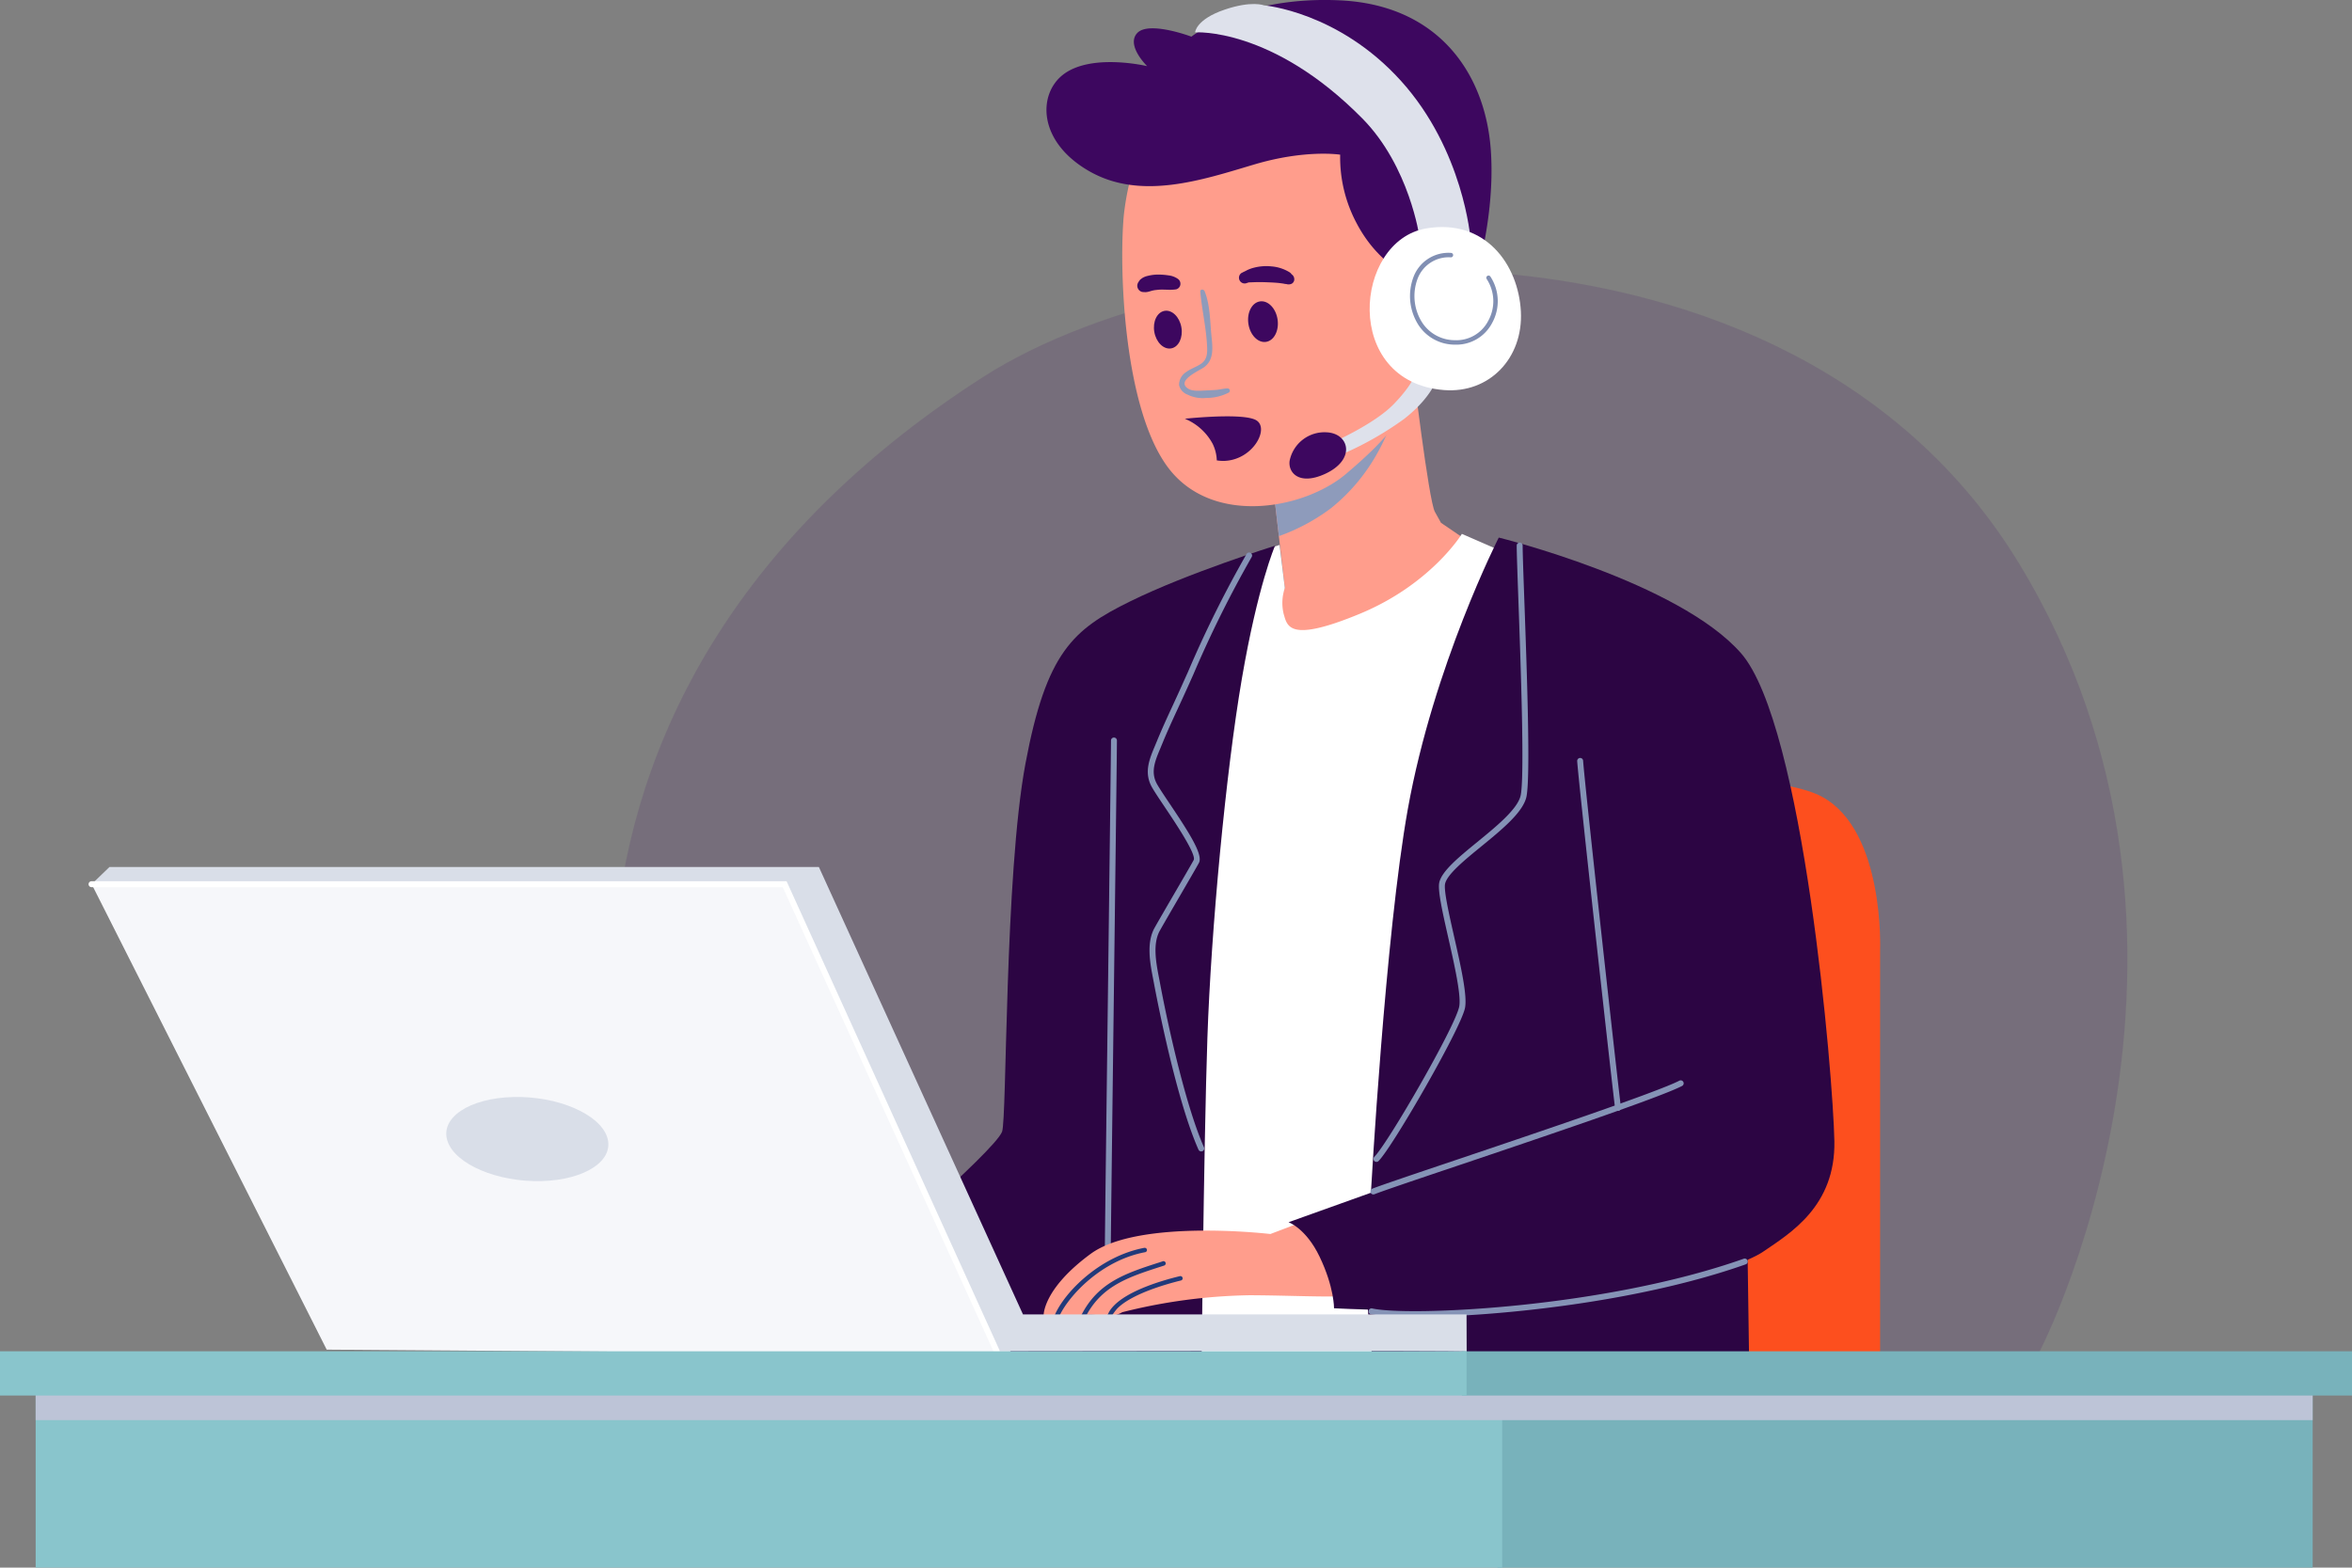 <svg xmlns="http://www.w3.org/2000/svg" width="426.369" height="284.235" viewBox="0 0 426.369 284.235"><rect x="0" y="0" width="426.369" height="284.235" fill="#808080" stroke="none"/><g transform="translate(111.389 48.879)" opacity="0.145"><path d="M364,382.744c2.552-2.675,39.966-77.559-1.7-146.2s-146.255-60.621-187.921-33.876S112.3,264.176,108.05,300.727s23.81,93.606,23.81,93.606Z" transform="translate(-107.611 -183.155)" fill="#3d075f" style="mix-blend-mode:multiply;isolation:isolate"/></g><g transform="translate(271.065 140.703)"><path d="M218.966,380.281V300.047s.892-21.618-10.475-27.859-59.284-2.9-59.284-2.9V380.281Z" transform="translate(-149.207 -268.397)" fill="#fd4f1e"/></g><g transform="translate(154.912)"><g transform="translate(75.33 66.49)"><path d="M243.8,199.5s2.9,24.292,4.012,26.3l1.114,2.006,5.572,3.79S243.8,246.751,230.65,249.2s-12.035-5.348-12.035-5.348l2.006-4.234-2.675-23.178S241.793,205.521,243.8,199.5Z" transform="translate(-217.946 -199.504)" fill="#ff9d8c"/></g><path d="M276.388,231.431l-8.692-3.79s-5.572,9.138-18.5,14.487-13.149,2.229-13.817,0a8.472,8.472,0,0,1,.223-4.68l-.957-7.8-5.17,1.722L211.532,376.519l46.134,2.229Z" transform="translate(-157.597 -130.841)" fill="#fff"/><g transform="translate(0 98.954)"><path d="M327.271,229.641s-3.12,7.207-6.017,24.145-5.571,45.466-6.24,65.079-1.114,64.41-1.114,64.41H255.73c-.669,0-4.68-22.064-4.68-22.064s25.407-21.767,26.744-25.333c.892-2.377.446-46.431,4.234-66.713s8.692-24.368,18.945-29.419C311.569,234.524,327.271,229.641,327.271,229.641Z" transform="translate(-251.05 -229.641)" fill="#2c0543"/></g><g transform="translate(45.373 133.704)"><path d="M278.192,355.246a.538.538,0,0,0,.539-.539c0-1.593.283-24.233.557-46.127s.557-44.54.557-46.141a.539.539,0,0,0-1.077,0c0,1.593-.283,24.233-.556,46.127s-.558,44.54-.558,46.141A.538.538,0,0,0,278.192,355.246Z" transform="translate(-277.653 -261.9)" fill="#8593b6"/></g><g transform="translate(92.459 221.603)"><path d="M240.532,343.5l.446,30.978H173.225s-2.9-26.3-1.783-28.751S240.532,343.5,240.532,343.5Z" transform="translate(-171.187 -343.499)" fill="#2c0543"/></g><g transform="translate(75.33 69.118)" style="mix-blend-mode:multiply;isolation:isolate"><path d="M240.675,224.946a35.411,35.411,0,0,1-9.479,5.091l-1.59-13.783s17.913-8.206,23.991-14.311C252.327,208.879,249.2,218.071,240.675,224.946Z" transform="translate(-229.606 -201.943)" fill="#8e9bbb"/></g><g transform="translate(48.53 16.256)"><path d="M230.121,157.862a48.228,48.228,0,0,0-5.572,17.829c-.891,9.807,0,34.991,8.023,45.689s24.739,7.578,32.316,1.115c6.954-5.932,13.818-12.482,15.6-25.408s-3.789-37.442-19.613-42.568S230.121,157.862,230.121,157.862Z" transform="translate(-224.271 -152.87)" fill="#ff9d8c"/></g><g transform="translate(34.274 219.789)"><path d="M235.542,360.6s.786,0,1.982-.032c.28-.011.592,0,.916-.011,1.153-.032,2.553-.065,3.964-.108l.948-.032c1.4-.032,2.6.14,3.716.075h.032c.237-.011.582.022.862.032a2.1,2.1,0,0,0,.355.011,5.233,5.233,0,0,0,1.476-.582,100.2,100.2,0,0,1,23.117-3.081c9.953.043,18.883.722,20.338-.5,1.465-1.239,2.348-13.745-6.151-14.564l-10.449,3.964s-23.86-2.833-32.607,3.619C235.272,355.851,235.542,360.6,235.542,360.6Z" transform="translate(-235.541 -341.815)" fill="#ff9d8c"/><g transform="translate(11.559 11.593)"><path d="M266.589,359.663c.237-.011.582.022.862.032a10.108,10.108,0,0,1,.916-1.228c2.693-2.747,9.2-4.524,11.558-5.1a.4.4,0,0,0,.3-.485.414.414,0,0,0-.5-.3c-3.436.829-10.729,2.952-12.8,6.431C266.869,359.113,266.7,359.447,266.589,359.663Z" transform="translate(-266.589 -352.577)" fill="#223a7a"/></g><g transform="translate(6.861 8.881)"><path d="M269.444,359.813c.312-.008.636-.015.947-.033,2.941-5.362,7.752-6.9,13.7-8.814l.352-.116a.414.414,0,0,0,.257-.513.409.409,0,0,0-.513-.257l-.343.116C277.555,352.213,272.5,353.835,269.444,359.813Z" transform="translate(-269.444 -350.06)" fill="#223a7a"/></g><g transform="translate(1.982 6.455)"><path d="M272.6,360.107c.28-.007.592,0,.916-.012,1.784-3.75,7.686-10.025,15.5-11.487a.4.4,0,0,0,.333-.471.417.417,0,0,0-.471-.323C280.829,349.325,274.341,355.894,272.6,360.107Z" transform="translate(-272.601 -347.807)" fill="#223a7a"/></g></g><g transform="translate(34.791)"><path d="M279.226,187.22s-4.9-2.34-8.358-8.915a25.36,25.36,0,0,1-3.009-12.481s-6.24-1-15.6,1.783-20.5,6.574-29.865,1.226-9.361-13.929-4.791-17.5c5.117-3.993,15.266-1.56,15.266-1.56s-3.9-3.789-1.783-6.017,9.806.669,9.806.669,9.361-7.466,27.079-6.575,26.188,13.262,27.191,27.079-4.012,27.636-4.012,27.636Z" transform="translate(-214.616 -137.779)" fill="#3d075f"/></g><g transform="translate(58.814 52.518)" style="mix-blend-mode:multiply;isolation:isolate"><path d="M263.289,186.8c1,2.475.979,5.349,1.232,7.977.2,2.043.572,4.426-1.3,5.806-.9.659-5.125,2.437-2.949,3.877.829.549,2.22.4,3.164.355.651-.03,1.308-.058,1.957-.107.7-.052,1.384-.263,2.083-.266a.407.407,0,0,1,.2.753,8.8,8.8,0,0,1-4.087.973,6.18,6.18,0,0,1-3.383-.6,2.422,2.422,0,0,1-1.545-1.734,2.765,2.765,0,0,1,1.33-2.386c.843-.625,1.876-.916,2.727-1.524,1.181-.846,1.084-2.269,1-3.585-.2-3.169-.929-6.283-1.212-9.437-.043-.483.625-.483.778-.106Z" transform="translate(-258.649 -186.534)" fill="#8e9bbb"/></g><g transform="translate(54.271 56.337)"><path d="M266.814,193.942c.333,1.879,1.7,3.207,3.053,2.968s2.181-1.956,1.849-3.835-1.7-3.208-3.053-2.969S266.481,192.063,266.814,193.942Z" transform="translate(-266.741 -190.078)" fill="#3d075f"/></g><g transform="translate(71.341 54.627)"><path d="M250.623,192.576c.3,2.027,1.73,3.493,3.19,3.277s2.4-2.037,2.1-4.063-1.73-3.493-3.191-3.277S250.321,190.55,250.623,192.576Z" transform="translate(-250.567 -188.491)" fill="#3d075f"/></g><g transform="translate(51.257 49.782)"><path d="M274.021,186.668c-1.041.176-2.092,0-3.142.07-.253.018-.5.055-.754.079-.179.017.334-.053.085-.011-.054.009-.108.016-.162.026-.131.024-.263.051-.392.082-.224.055-.441.139-.665.189a2.557,2.557,0,0,1-.635.082l-.344-.046.217.039a2.079,2.079,0,0,1-.427-.045,1.158,1.158,0,0,1-.8-1.408,1.345,1.345,0,0,1,.227-.455c.044-.058.089-.116.136-.173l-.126.144c.044-.062.09-.124.139-.183a.672.672,0,0,1,.238-.238c.083-.065.166-.131.252-.192a3.064,3.064,0,0,1,.966-.388,7.867,7.867,0,0,1,1.915-.246,13.311,13.311,0,0,1,1.9.151,3.644,3.644,0,0,1,1.625.6,1.075,1.075,0,0,1,.5,1.048,1.035,1.035,0,0,1-.754.875Z" transform="translate(-266.964 -183.993)" fill="#3d075f"/></g><g transform="translate(69.699 48.253)"><path d="M248.3,183.8a4.381,4.381,0,0,1,.435-.225c.127-.058.472-.238.211-.1.095-.052.19-.1.285-.153a6.514,6.514,0,0,1,1.347-.482,8.932,8.932,0,0,1,3.13-.215,7.286,7.286,0,0,1,3.093.967,1.972,1.972,0,0,1,.389.276c.077.1.152.195.225.294l-.064-.1a1.1,1.1,0,0,1,.467.908.9.9,0,0,1-.482.8,1.365,1.365,0,0,1-1.083.01h.563a2.022,2.022,0,0,1-.839-.009c-.012,0-.3-.074-.11-.034s-.3-.037-.357-.044-.4-.042-.042-.008c-.066-.006-.13-.015-.195-.023-.169-.022-.336-.042-.505-.055-.736-.059-1.469-.092-2.206-.116-.684-.023-1.381-.028-2.064,0-.293.012-.585.023-.878.03-.166,0-.095.03.017-.005-.059.019-.123.03-.183.047-.122.033-.241.073-.36.118a1.026,1.026,0,0,1-1.221-.6,1.039,1.039,0,0,1,.423-1.293Z" transform="translate(-247.801 -182.574)" fill="#3d075f"/></g><g transform="translate(59.876 75.489)"><path d="M258.441,212.825a10.079,10.079,0,0,0-5.035-4.533c1.868-.19,10.684-1.006,12.908.257,2.493,1.414-.46,7.1-5.614,7.382a7.044,7.044,0,0,1-1.5-.087A7.44,7.44,0,0,0,258.441,212.825Z" transform="translate(-253.406 -207.858)" fill="#3d075f"/></g><g transform="translate(86.474 67.604)"><path d="M242.906,201.429s-.892,3.455-6.017,7.467a59.428,59.428,0,0,1-12.556,6.946l-.594-2.6s7.689-3.343,11.255-7.02,4.012-5.683,4.012-5.683Z" transform="translate(-223.739 -200.538)" fill="#dee1eb"/></g><g transform="translate(78.84 78.377)"><path d="M245.833,210.547a6.444,6.444,0,0,0-6.715,5.18c-.288,2.11,1.694,4.476,6.332,2.4C251.209,215.543,249.958,210.738,245.833,210.547Z" transform="translate(-239.09 -210.538)" fill="#3d075f"/></g><g transform="translate(61.735 0.727)"><path d="M258.827,180.7S257.046,167.9,248.464,159.2c-16.381-16.6-30.31-15.6-30.31-15.6s.112-2.341,5.349-4.124c4.917-1.674,7.131-.78,7.131-.78s13.485,1.114,24.85,13.706,12.593,28.639,12.593,28.639Z" transform="translate(-218.153 -138.455)" fill="#dee1eb"/></g><g transform="translate(93.379 41.166)"><path d="M219.9,176.246c10.731-1.819,16.715,6.574,17.161,15.043s-5.708,14.908-13.929,14.264C204.638,204.1,206.755,178.475,219.9,176.246Z" transform="translate(-209.649 -175.995)" fill="#fff"/><g transform="translate(7.308 4.643)"><path d="M221.862,196.99a7.311,7.311,0,0,0,6.6-3.931,8.149,8.149,0,0,0-.313-8.422.4.4,0,0,0-.668.455,7.337,7.337,0,0,1,.273,7.58,6.5,6.5,0,0,1-6.093,3.506,7.07,7.07,0,0,1-5.851-3.158,8.929,8.929,0,0,1-.883-7.914,6.025,6.025,0,0,1,6.012-3.953.4.4,0,0,0,.106-.8,6.754,6.754,0,0,0-6.873,4.466,9.758,9.758,0,0,0,.967,8.651,7.862,7.862,0,0,0,6.5,3.517C221.711,196.989,221.787,196.99,221.862,196.99Z" transform="translate(-213.571 -180.306)" fill="#818fb3"/></g></g><g transform="translate(78.673 97.469)"><path d="M195.02,228.262s32.539,8.023,43.9,20.95,16.715,76.668,16.938,88.48-8.023,16.715-12.927,20.059-26.521,9.361-43.9,10.252-33.877,0-33.877,0,.056-3.789-2.619-9.36c-2.48-5.168-5.627-6.24-5.627-6.24l14.932-5.349s2.615-46.852,6.686-69.536C183.207,251.44,195.02,228.262,195.02,228.262Z" transform="translate(-156.908 -228.262)" fill="#2c0543"/></g><g transform="translate(53.161 100.163)"><path d="M264.582,339.374a.521.521,0,0,0,.218-.046.538.538,0,0,0,.275-.71c-3.048-6.878-6.208-20.383-7.986-29.857l-.147-.765c-.539-2.787-1.209-6.253.128-8.646.682-1.22,2.221-3.868,3.7-6.414,1.537-2.642,2.989-5.138,3.392-5.884.784-1.455-1.687-5.342-5.264-10.673-.965-1.441-1.8-2.684-2.288-3.527-1.274-2.206-.425-4.227.557-6.568l.334-.806c.891-2.187,1.9-4.379,2.883-6.5.4-.866.8-1.733,1.195-2.6q.785-1.727,1.58-3.508a205.615,205.615,0,0,1,10.577-21.293.539.539,0,0,0-.926-.55,206.446,206.446,0,0,0-10.633,21.4q-.8,1.776-1.578,3.505-.591,1.3-1.191,2.6c-.985,2.129-2,4.332-2.9,6.542l-.331.795c-1,2.386-2.039,4.854-.5,7.523.505.874,1.349,2.132,2.326,3.588,1.866,2.78,5.747,8.567,5.21,9.56-.394.73-1.842,3.22-3.375,5.855-1.484,2.552-3.028,5.206-3.712,6.43-1.53,2.736-.818,6.417-.247,9.375l.146.759c.648,3.45,4.08,21.117,8.061,30.1A.537.537,0,0,0,264.582,339.374Z" transform="translate(-254.894 -230.763)" fill="#8593b6"/></g><g transform="translate(94.07 98.379)"><path d="M208.957,341.4a.536.536,0,0,0,.381-.158c2.534-2.552,14.746-23.7,15.655-27.677.5-2.177-.752-7.7-1.961-13.04-.936-4.138-1.9-8.416-1.629-9.574.411-1.731,3.534-4.282,6.555-6.75,3.648-2.98,7.421-6.061,8.151-8.839.831-3.155.121-22.908-.349-35.978-.169-4.7-.3-8.412-.3-9.736a.539.539,0,0,0-.538-.539h0a.539.539,0,0,0-.539.538c0,1.344.134,5.065.3,9.776.438,12.217,1.173,32.663.383,35.666-.641,2.436-4.44,5.539-7.791,8.277-3.3,2.7-6.426,5.249-6.921,7.336-.333,1.4.575,5.413,1.627,10.059,1.127,4.981,2.4,10.623,1.961,12.564-.892,3.9-12.881,24.65-15.369,27.156a.538.538,0,0,0,.382.918Z" transform="translate(-208.417 -229.107)" fill="#8593b6"/></g><g transform="translate(130.998 137.427)"><path d="M200.229,329.349a.622.622,0,0,0,.076-.005.54.54,0,0,0,.458-.609c-.4-2.8-6.579-58.6-6.862-62.875a.533.533,0,0,0-.573-.5.539.539,0,0,0-.5.573c.284,4.281,6.474,60.149,6.87,62.955A.538.538,0,0,0,200.229,329.349Z" transform="translate(-192.825 -265.356)" fill="#8593b6"/></g><g transform="translate(93.513 195.883)"><path d="M182.812,340.314a.534.534,0,0,0,.2-.04c1.37-.555,7.423-2.6,15.086-5.18,15.467-5.217,36.65-12.36,40.678-14.453a.538.538,0,0,0-.5-.955c-3.954,2.054-25.962,9.476-40.526,14.387-7.679,2.591-13.746,4.635-15.147,5.2a.539.539,0,0,0,.2,1.038Z" transform="translate(-182.274 -319.623)" fill="#8593b6"/></g><g transform="translate(93.179 228.201)"><path d="M179.826,360.216c13.612,0,40-2.455,60.048-9.545a.539.539,0,1,0-.359-1.016c-25.324,8.958-60.752,10.488-67.344,9.008a.539.539,0,0,0-.236,1.052A43,43,0,0,0,179.826,360.216Z" transform="translate(-171.515 -349.624)" fill="#8593b6"/></g></g><g transform="translate(16.081 157.198)"><g transform="translate(0.539)"><g transform="translate(0 1.932)"><path d="M295.326,286.692l42.606,84.394,124.213.892L423.811,285.5Z" transform="translate(-295.326 -285.504)" fill="#f6f7fa"/></g><path d="M468.054,371.591l-.024-6.755H387.622l-37-81.126h-128.6l-3.233,3.121H344.421l38.446,84.691S468.054,371.368,468.054,371.591Z" transform="translate(-218.796 -283.71)" fill="#d9dee8"/><g transform="translate(64.277 41.699)"><path d="M363.459,330.412c1.4,4.21,9.019,7.461,17.011,7.26s13.333-3.775,11.93-7.983-9.02-7.461-17.011-7.26S362.056,326.2,363.459,330.412Z" transform="translate(-363.235 -322.42)" fill="#d9dee8"/></g></g><g transform="translate(0 2.582)"><path d="M461.987,371.876a.551.551,0,0,0,.223-.048.539.539,0,0,0,.267-.713l-38.589-85.007H297.916a.539.539,0,1,0,0,1.077H423.194l38.3,84.376A.539.539,0,0,0,461.987,371.876Z" transform="translate(-297.377 -286.107)" fill="#fff"/></g></g><g transform="translate(0 245.009)"><g transform="translate(6.464 6.464)"><rect width="147.763" height="32.762" transform="translate(265.01)" fill="#78b2bb"/><rect width="265.855" height="32.762" fill="#89c5cc"/></g><path d="M341.439,371.228H489.2v6.017H76.429v-6.017Z" transform="translate(-69.965 -364.764)" fill="#bdc4d7" style="mix-blend-mode:multiply;isolation:isolate"/><rect width="161.359" height="8.023" transform="translate(265.01)" fill="#78b2bb"/><rect width="265.855" height="8.023" fill="#89c5cc"/></g></svg>